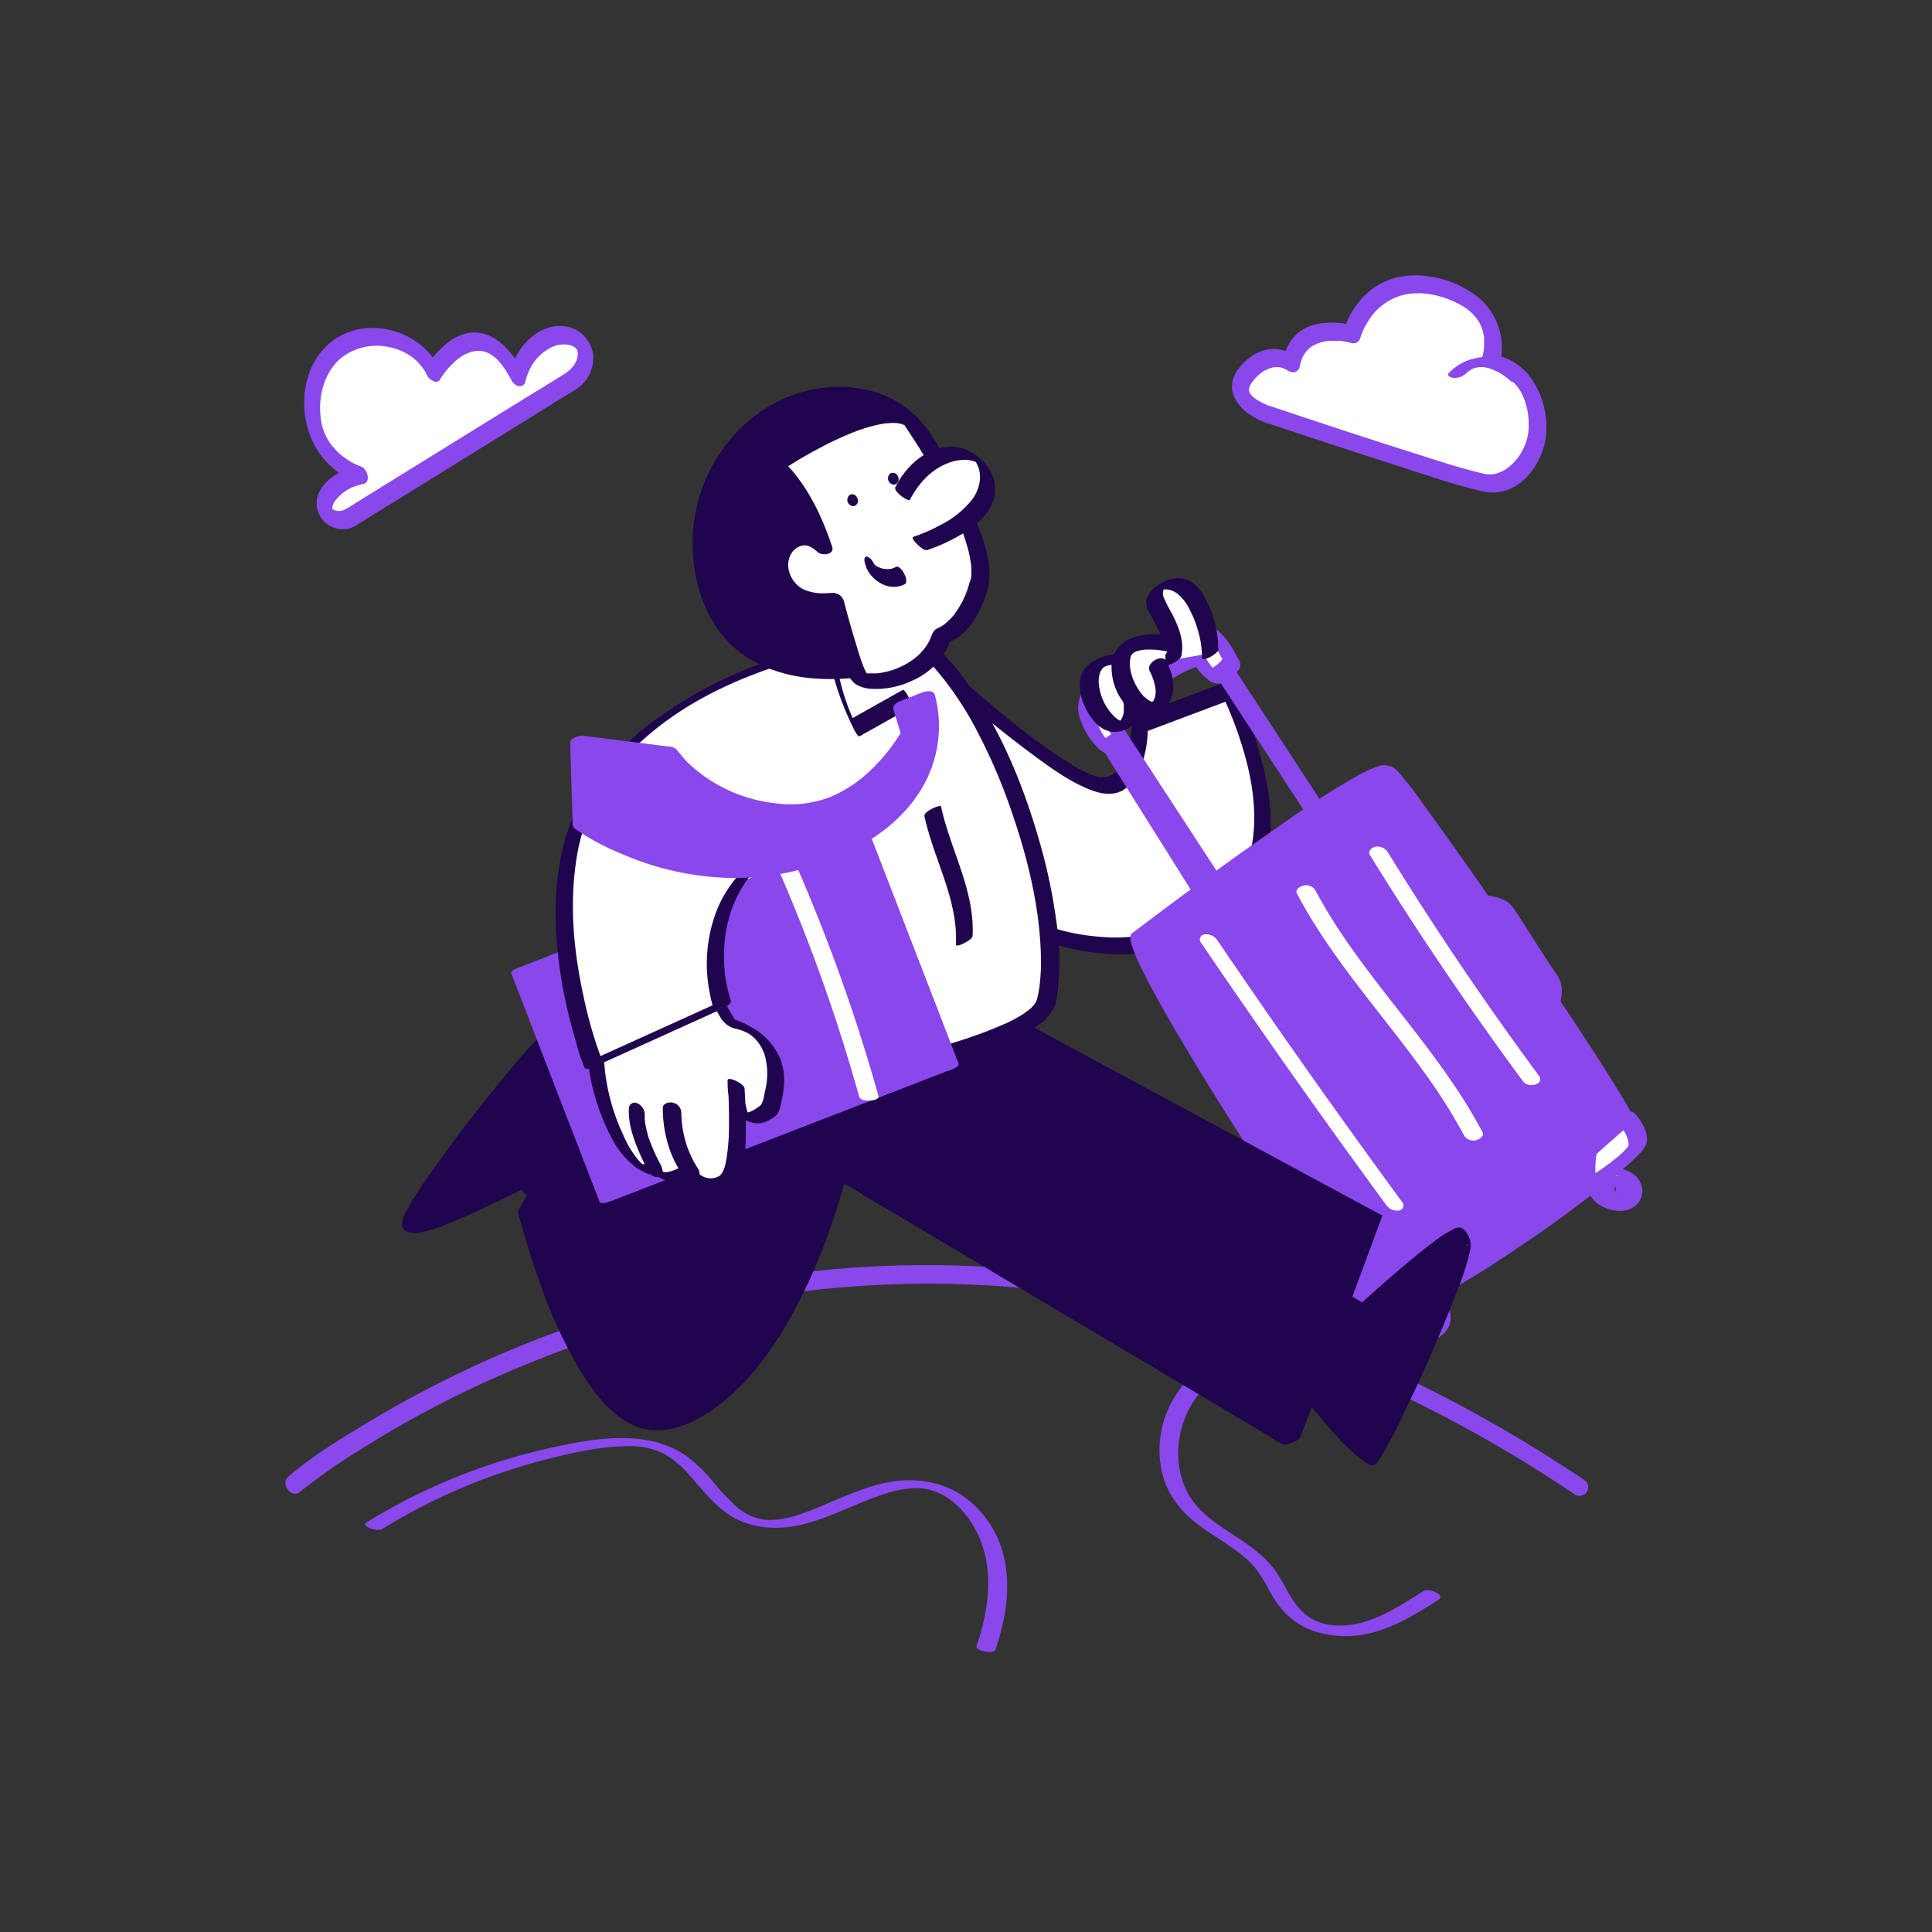 <?xml version="1.0" encoding="utf-8"?>
<svg xmlns="http://www.w3.org/2000/svg" class="show_show__wrapper__graphic__5Waiy" id="character" viewBox="0 0 500 500">
  <rect x="0" y="0" width="500" height="500" fill="#333333" stroke="none"/>
  <defs>
    <style>.cls-1{fill:#8a47eb}.cls-2{fill:#fff}.cls-3{fill:#20044e}</style>
  </defs>
  <g id="earth">
    <path class="cls-1" d="M77.64 386.11a154.87 154.87 0 0 1 16.11-11.26 274 274 0 0 1 44.44-22.56 279.22 279.22 0 0 1 68.23-17.91 267.6 267.6 0 0 1 87 3.17c35.76 7.23 69.72 21.65 100.8 40.64q6.69 4.08 13.19 8.46A2.24 2.24 0 1 0 410 383c-31.81-21.29-66.69-38.09-103.9-47.39a272.58 272.58 0 0 0-90.24-7.15 280.87 280.87 0 0 0-72.07 16.33A286.69 286.69 0 0 0 95 368.24c-6.86 4.14-14 8.46-20.11 13.68l-.25.2c-2.22 1.84.79 5.83 3 4Z"/>
    <path class="cls-1" d="M334.88 347c-9.64-.27-19.55 2.55-26.65 9.3a26.23 26.23 0 0 0-7.4 25.25 23 23 0 0 0 7.44 11.53c3.52 3.05 7.62 5.29 11.35 8a28.36 28.36 0 0 1 5 4.43 37.46 37.46 0 0 1 4 6.35c2.49 4.51 5.63 8 10.52 9.94a26.45 26.45 0 0 0 16.59.57c6-1.69 11.33-5 16.55-8.36 1.94-1.24-2.53-3.13-3.91-2.25-7.5 4.8-16.54 10.79-25.9 8.4-4.26-1.09-6.87-4.17-9-7.87a56.74 56.74 0 0 0-3.47-5.89 26.24 26.24 0 0 0-4.5-4.68c-6.38-5.31-15.26-8.6-18.77-16.68-3.37-7.74-1.87-17.27 3.24-23.9 6-7.73 16-11.7 25.63-11.43.74 0 2.24 0 2.06-1.15s-2-1.55-2.79-1.57ZM99 395.66a152.82 152.82 0 0 1 41.76-17.81c7-1.81 14.43-3.54 21.74-3.58a19.94 19.94 0 0 1 9.07 1.83 24.15 24.15 0 0 1 7 5.86c4.1 4.58 7.81 9.64 13.75 11.93 5.61 2.15 11.58 1.82 17.26.14s10.91-4.32 16.41-6.37c4.79-1.78 10.44-3.51 15.48-1.85 5.66 1.87 9.89 7.09 12.11 12.42 2.93 7 2.55 15 .78 22.24-.46 1.87-1 3.71-1.64 5.52-.39 1.14 4.43 2.32 4.92.89 2.6-7.6 4-15.78 2.22-23.72a26.38 26.38 0 0 0-10.49-15.9c-5.39-3.77-12.17-4.81-18.58-3.81-6 .95-11.68 3.59-17.28 5.91-4.93 2.06-10.57 4.54-16 3.9a13.88 13.88 0 0 1-6.73-3.18 58.78 58.78 0 0 1-6.53-6.95 36.68 36.68 0 0 0-7-6.61 25.55 25.55 0 0 0-10.29-3.87c-7.62-1.23-15.41.13-22.88 1.71A154.69 154.69 0 0 0 99.93 391c-1.69.95-3.35 1.94-5 2.95-.9.55 0 1.19.65 1.46.83.37 2.55.81 3.43.27Z"/>
  </g>
  <g id="cloud">
    <path class="cls-2" d="M134 97.55s1.4-8 8.9-10.4a7.59 7.59 0 0 1 5.06.06c4.92 1.77 4.61 8.42-.39 11.52L91 133.71c-4.1 2.54-8.64-.74-6.62-4.83 2.39-4.85 8.72-5.94 8.72-5.94s-15.43-5.18-11.81-22.61 25.36-16.36 30.84-4c.03.05 11.42-18.74 21.87 1.22Z"/>
    <path class="cls-1" d="m136 98.45.06-.25c.08-.41-.1.31 0 .12s.09-.33.14-.49a16.41 16.41 0 0 1 1-2.43 11.91 11.91 0 0 1 5.09-5.28 7.1 7.1 0 0 1 5.34-.77 3.38 3.38 0 0 1 1.38.75 1 1 0 0 1 .4.7c.56 2-1 4.48-3 5.75-3.77 2.41-7.62 4.71-11.42 7.06l-23.08 14.27-19 11.76c-1.13.69-2.24 1.46-3.41 2.09a3.31 3.31 0 0 1-3.38.09 1.58 1.58 0 0 1-.14-.17c-.06-.13-.08.17 0-.25a4.18 4.18 0 0 1 .58-1.53 11.14 11.14 0 0 1 6-4.25 12.87 12.87 0 0 1 1.36-.34c2.27-.41 1.13-4-.47-4.53a13.79 13.79 0 0 1-1.63-.7c-.27-.13-.53-.27-.79-.41l-.43-.24-.16-.1c-.68-.45-1.35-.9-2-1.42-.35-.28-.7-.58-1-.88.35.32-.09-.09-.21-.21s-.39-.4-.58-.61c-.34-.38-.67-.77-1-1.18-.07-.1-.5-.7-.21-.28-.18-.26-.34-.52-.5-.78a14.22 14.22 0 0 1-2-6.4C82.4 102.28 84 96.44 88 92.88a14.84 14.84 0 0 1 11.88-3.2 15 15 0 0 1 3.33.87 14.68 14.68 0 0 1 3 1.56 18.47 18.47 0 0 1 1.46 1.15 1.76 1.76 0 0 1 .39.38c.21.23.43.45.63.69s.39.49.58.73 0 0 0-.07c.12.17.22.33.33.5a14.56 14.56 0 0 1 1 1.79c.41.9 2.42 2.28 3.22 1a21.42 21.42 0 0 1 4-4.8c2.38-2.12 5.66-3.54 8.65-2.06 2.62 1.3 4.54 4.43 5.95 7.08.5.93 1.78 1.87 2.84 1.27s.88-2.17.39-3.09c-2.73-5.12-7.29-11.23-13.84-10.58-3.88.39-7.19 3.25-9.57 6.14a20.22 20.22 0 0 0-1.69 2.32l3.23 1c-4.42-9.78-17.94-13.89-26.95-7.89-10.39 6.93-10.51 23.75-2 32.19a21.85 21.85 0 0 0 8.08 5.35l-.48-4.53c-5 .89-11.59 5.22-10.33 11a6.74 6.74 0 0 0 8.87 4.88 12.06 12.06 0 0 0 2.03-1.12l17.56-10.86 25.61-15.84 9.23-5.74c1.38-.85 2.85-1.63 4.15-2.61a9.45 9.45 0 0 0 3.91-8.83 8.47 8.47 0 0 0-7.68-7.16c-6.36-.55-11.68 5-13.36 10.68a13.89 13.89 0 0 0-.39 1.54c-.43 2.38 3.46 4.89 3.97 1.83Z"/>
    <path class="cls-2" d="M328.3 107.26s51.43 17.31 57 17.87 14.63-6.4 12.33-18.8-12-12.19-12-12.19 5.57-14.46-12.67-19.61-23 11.91-23 11.91S336.2 82.56 334.3 94c0 0-5.56-4.37-11.53 2.56s5.53 10.7 5.53 10.7Z"/>
    <path class="cls-1" d="M328.16 109.54q6.16 2.07 12.34 4.11 12.27 4.06 24.6 8c6.19 2 12.43 4.15 18.78 5.54 9 2 15.77-7.11 16.29-15.22.57-9-4.59-19.44-14.49-20.16h-.5l2.54 3.5c2.5-6.55 0-14.38-5.46-18.6a26.41 26.41 0 0 0-18.74-5.3 18.16 18.16 0 0 0-12 6.94 20.76 20.76 0 0 0-3.7 7l2.23-1.14a20.18 20.18 0 0 0-8.07-.53 11.94 11.94 0 0 0-6.08 2.48 11.79 11.79 0 0 0-3.82 7.3l3.42-1.11a9.76 9.76 0 0 0-4.5-1.94c-3.6-.52-6.79 1.08-9.27 3.61-2.12 2.17-3.54 4.92-2.59 8a10.68 10.68 0 0 0 4.84 5.59 19.18 19.18 0 0 0 4.15 2 1.85 1.85 0 0 0 2.35-1.7 2.94 2.94 0 0 0-2.08-2.86l-.31-.11c-.16-.06-.61-.26.1 0l-.48-.2a20.23 20.23 0 0 1-2.35-1.24l-.34-.22.1.07-.57-.44c-.21-.18-.41-.37-.61-.56s.17.3-.22-.27c-.09-.12-.5-.86-.21-.26q-.14-.27-.24-.54c.21.54 0-.22-.05-.36.05.49 0-.33.05-.44-.05.32.16-.47.19-.56a3.73 3.73 0 0 1 .38-.7 10.26 10.26 0 0 1 1.66-1.94 8 8 0 0 1 4-2.2 5.06 5.06 0 0 1 3 .37c-.53-.2.43.25.62.35.57.31-.05 0-.09-.08 1.4 1.09 3.09.73 3.42-1.11a7.43 7.43 0 0 1 2.76-4.76 9.61 9.61 0 0 1 4.39-1.58 16.58 16.58 0 0 1 2.44-.06c.38 0 .76 0 1.14.07l.49.06c.5 0-.4-.07 0 0a17.37 17.37 0 0 1 2 .41 1.82 1.82 0 0 0 2.33-1.17 14.35 14.35 0 0 1 .52-1.43c.09-.23.19-.46.29-.69s.13-.27.19-.4c.18-.4 0 0 0-.07.34-.64.69-1.26 1.08-1.86a15 15 0 0 1 8.25-6.56c5.18-1.6 11.3-.17 15.91 2.49a12.32 12.32 0 0 1 4.48 4.2c.35.53 0-.13.15.26.1.19.19.38.28.57.2.43.36.87.52 1.31s-.06-.32.07.24c0 .21.1.42.15.64.08.41.15.83.2 1.25 0 .11.06.7 0 .4s0 .32 0 .45v1.18c0 .39-.06.72-.11 1.07s-.21 1.21-.06.5a11.87 11.87 0 0 1-.5 1.86 2.79 2.79 0 0 0 2.53 3.5h.43c.2 0 .82.12 0 0 .27 0 .53.08.8.14a13.27 13.27 0 0 1 1.74.5c-.58-.21.27.12.42.2a12.72 12.72 0 0 1 1.2.67c.07 0 .62.43.18.11l.52.4a11.7 11.7 0 0 1 1 1c-.37-.39.19.22.21.25l.48.62a12.2 12.2 0 0 1 .84 1.35 17.88 17.88 0 0 1 1.86 7.86 13.85 13.85 0 0 1-5.63 11.65 8.11 8.11 0 0 1-2.17 1.11 10.63 10.63 0 0 1-1.22.36l-.4.07c.41-.06-.35 0-.43 0s-.8-.12-1 0c0 0 .64.12.13 0s-.76-.15-1.13-.24c-6-1.39-11.95-3.4-17.84-5.27q-11.88-3.75-23.71-7.69-6.92-2.28-13.83-4.6a1.83 1.83 0 0 0-2.34 1.7 2.92 2.92 0 0 0 2.1 2.86Z"/>
    <path class="cls-2" d="M377.27 96.52s6.54-7 15.9 1.21"/>
    <path class="cls-1" d="M379.51 96.57c-.55.58-.2.2 0 0s.49-.39.75-.59-.37.21-.05 0l.27-.17c.23-.14.47-.26.7-.39.39-.21-.5.2-.1.05l.49-.2a1.64 1.64 0 0 0 .39-.14l-.23.07h.21a1.52 1.52 0 0 1 .51-.12c-.45-.07-.39.06-.05 0l.56-.06c.6-.07-.34 0 .14 0h.88c-.23 0-.23 0 0 0 .41.07.82.14 1.24.25a15 15 0 0 1 5.68 3.29c.82.7 2.27.41 3.18 0 .46-.19 2.16-1.13 1.34-1.84a17.87 17.87 0 0 0-7.28-4 14.11 14.11 0 0 0-6.65.07 13.36 13.36 0 0 0-6.49 3.68c-.81.84.64 1.32 1.26 1.34a4.29 4.29 0 0 0 3.21-1.24Z"/>
  </g>
  <path class="cls-2" d="M263.09 238.15s26.62 15.46 51.7-.64 3.14-58.67 3.14-58.67l-22.82 8.58s0 19.91-12.35 15.17-37.65-27.93-37.65-27.93Z"/>
  <path class="cls-3" d="M262.85 240.08a54.88 54.88 0 0 0 17.77 6.06c12.59 2.2 25.65.09 36.35-7.11 15.44-10.39 13.09-31.47 8.22-46.91a88.9 88.9 0 0 0-5.59-13.9c-.48-.94-1.88-1.87-3-1.47l-20 7.51-2.86 1.07a1.31 1.31 0 0 0-.81 1.08c0 .9-.07 1.8-.16 2.7s-.22 1.89-.39 2.82a25.52 25.52 0 0 1-.68 2.82 11.1 11.1 0 0 1-3 5.15 5.46 5.46 0 0 1-5.57.84 32.46 32.46 0 0 1-6.51-3.31l-.6-.37-.91-.59c-.67-.43-1.33-.87-2-1.32q-2-1.36-4-2.8c-5.17-3.78-10.15-7.83-15-12q-3-2.56-6-5.18l-1.71-1.53c-.25-.22-1.24-1.12-.18-.16-.64-.59-1.62-1.32-2.56-.94s-.89 1.36-.66 2.16l6.11 21.56 9.66 34.08 2.22 7.85a3.1 3.1 0 0 0 2.76 2.11c1.26-.07 1.41-1.26 1.13-2.24l-6.11-21.57-9.65-34.07-2.23-7.85-3.21 1.22a287.41 287.41 0 0 0 22.91 19c4.85 3.6 10 7.44 15.67 9.64 2.57 1 5.54 1.54 8.1.22a10.39 10.39 0 0 0 4.53-5.26 28.44 28.44 0 0 0 2.15-11l-.81 1.08 20-7.51 2.85-1.07-2.95-1.47a.68.68 0 0 0 .1.21c.36.41-.31-.66.05.1s.68 1.45 1 2.18q1.65 3.72 3 7.56c2.48 7.13 4.31 14.54 4.32 22.25 0 8-2.23 16-8.37 21.46-4.52 4-10.49 6.6-16.3 8.08a46.6 46.6 0 0 1-17.05 1 51.54 51.54 0 0 1-19.65-6.1 1.51 1.51 0 0 0-2.34.92c-.09 1.31.98 2.44 1.96 3Z"/>
  <g data-name="character" id="character-2">
    <path class="cls-1" d="M294.77 243.18s61.28-46.78 65.38-42.93 63.51 88.55 63.08 94.54-60 47.77-67.74 44.24-64.72-92.98-60.72-95.85Z"/>
    <path class="cls-1" d="M296.63 244.84q4-3 7.94-6 9.19-6.88 18.53-13.59c6.81-4.89 13.69-9.72 20.72-14.3 2.88-1.88 5.79-3.72 8.77-5.43a41.18 41.18 0 0 1 6.34-3.16l.57-.19c.11 0 .65-.18.34-.1h.69c.13 0-.54-.09-.15 0a3.06 3.06 0 0 1-1.25-.68c.44.36-.54-.64-.11-.11.91 1.09 1.79 2.2 2.65 3.33 3.54 4.67 6.94 9.44 10.34 14.21q7.26 10.2 14.38 20.51c5.17 7.48 10 14.53 15 22.11 4.3 6.45 8.56 12.94 12.65 19.54 1.5 2.41 3 4.85 4.37 7.33.52.92 1 1.86 1.52 2.8.2.39.39.77.57 1.16l.24.52c-.27-.56-.09-.24 0 .06s.19.52.28.78c0 .09 0 .2.08.29.11.25 0-.57 0-.15v.19c-.22-.24.21-.44 0-.07a2.22 2.22 0 0 0-.14.32c-.08.21.21-.27-.09.13a31.16 31.16 0 0 1-4.26 4.56 192 192 0 0 1-17.71 13.93c-7.27 5.22-14.74 10.2-22.42 14.81-5.7 3.42-11.68 7.1-18.06 9.11l-.72.22c-.25.07-.8.19-.47.12a10.33 10.33 0 0 1-1.26.19h-.54.2-.25c-.54-.14.41.16.08 0s.62.32.24.13a2.31 2.31 0 0 1-.28-.19s.6.51.17.13c-.24-.22-.48-.42-.71-.65s-.27-.26-.4-.39c-.49-.48.39.44 0 0s-.63-.68-.94-1a167.11 167.11 0 0 1-10.56-13.86c-1.09-1.54-2.18-3.1-3.26-4.66l-1.72-2.55-1.53-2.24q-3.63-5.36-7.16-10.76-7.29-11.14-14.26-22.5c-4.07-6.63-8.07-13.32-11.84-20.12-1.4-2.53-2.77-5.08-4-7.68-.26-.52-.51-1-.76-1.57-.11-.23-.21-.46-.32-.68s-.38-.87-.24-.55l-.17-.39-.27-.66q-.21-.53-.39-1.08c-.1-.28-.18-.57-.27-.86-.19-.68 0 .33-.05-.26a1.29 1.29 0 0 0 0-.28c-.08-.29-.08.34 0 .18.15-.39-.31.27 0 0 .89-.68-.35-2.3-.87-2.77-.77-.68-1.95-1.25-2.86-.55s-.28 2.64 0 3.5a45 45 0 0 0 2.43 5.67c2.88 5.92 6.19 11.63 9.52 17.3q6.65 11.29 13.69 22.33 7.2 11.37 14.75 22.52c4.19 6.18 8.44 12.33 13 18.26 1.51 2 3 3.91 4.69 5.75a18 18 0 0 0 3.9 3.59c1.9 1.16 4 .82 6 .24a45.31 45.31 0 0 0 7.82-3.26 210 210 0 0 0 21.75-12.92c7.49-4.95 14.85-10.15 21.92-15.68 2.72-2.13 5.41-4.31 8-6.64a24.56 24.56 0 0 0 4.31-4.63 3.76 3.76 0 0 0 .28-3.74 39.29 39.29 0 0 0-2.56-5.21c-3.15-5.67-6.68-11.14-10.2-16.58-4.8-7.42-9.72-14.76-14.69-22.07q-7.8-11.44-15.74-22.79c-4.29-6.11-8.6-12.2-13-18.23a103.18 103.18 0 0 0-7-9.13 4.71 4.71 0 0 0-5.39-1.39 33.27 33.27 0 0 0-6.2 3c-6.65 3.75-13 8.08-19.24 12.42-7.19 5-14.29 10.08-21.34 15.26q-7.34 5.38-14.59 10.87l-2.11 1.6c-.89.68.35 2.31.88 2.77.66.72 1.83 1.26 2.74.56Z"/>
    <path class="cls-2" d="M352.6 336.45s10.38-6 12.51-7.14 8 3 8 3-12.88 8.11-14.91 8.61-5.7-3.13-5.6-4.47Z"/>
    <path class="cls-1" d="m354 337.58 7.13-4.1q2.24-1.29 4.49-2.55c.22-.12.44-.23.65-.36s.37-.08.09-.07a5.11 5.11 0 0 0-.53.13c.33-.06-.07 0-.19 0 .41 0-.33-.11.1 0 .18.05.38.08.57.14-.34-.1.26.1.36.14s.47.2.71.3a20.45 20.45 0 0 1 3.67 2.13l.16-1.84-.56.35-.25.15c-.27.17.44-.27 0 0l-.86.53q-2.32 1.44-4.68 2.86c-1.63 1-3.27 2-4.94 2.88-.64.36-1.29.71-2 1-.22.11-.45.2-.67.32s.35-.13.25-.1c-.42.13.31 0 .43 0h.43c-.44 0 .09.06-.13 0a4.68 4.68 0 0 1-.54-.26 8.56 8.56 0 0 1-1.39-1.09 6 6 0 0 1-1-1.16 3.12 3.12 0 0 1-.3-.53c-.1-.25.06.2 0 0a1.37 1.37 0 0 1 0-.29c0-1.12-1.92-1.27-2.67-1.17-1 .12-2.29.65-2.3 1.79a4.29 4.29 0 0 0 1.32 2.51 11 11 0 0 0 3.15 2.53c2.17 1.14 4.36.72 6.43-.32 3.62-1.82 7.08-4 10.53-6.16l3.45-2.14a1.12 1.12 0 0 0 .16-1.85c-2.93-2.08-7-4.62-10.75-3.42a24.78 24.78 0 0 0-4.32 2.37q-2.73 1.54-5.46 3.12l-3.31 1.91c-.78.45-1.56 1.38-.63 2.14a3.45 3.45 0 0 0 3.4.11Z"/>
    <path class="cls-2" d="M410.72 307s-.73-7.56.63-8.9 9.67-8.54 9.67-8.54 3 3.2 2.84 6.21S410.72 307 410.72 307Z"/>
    <path class="cls-1" d="M413.07 306.3c-.11-1.16-.17-2.32-.19-3.49A26.56 26.56 0 0 1 413 300l.06-.59c0 .3.05-.21.07-.31s.08-.31.12-.46.07-.15.09-.23c.06-.24-.21.39-.05.11s-.41.37-.09.13a1.29 1.29 0 0 0 .21-.19l.66-.6 1.79-1.61 4.3-3.76 2.61-2.28-3.77.79a7.71 7.71 0 0 1 1 1.29 8.56 8.56 0 0 1 1.44 3.23c0 .22 0 .77.06.95s.06-.43 0-.08-.28.31.05-.06a2.5 2.5 0 0 0-.21.35c-.08.13-.18.24-.25.37s.31-.35 0 0-.54.6-.83.88-.57.55-.87.82l-.5.44c-.09.08-.35.29.07-.06l-.34.29c-.75.62-1.52 1.21-2.3 1.8q-2.16 1.62-4.41 3.12c-.79.54-1.59 1.07-2.4 1.58s-1.6 1.73-.75 2.48 2.41.16 3.24-.36q3.54-2.25 6.89-4.77a46.05 46.05 0 0 0 4.91-4.13c1.14-1.15 2.44-2.58 2.44-4.3 0-2.47-1.58-4.95-3.2-6.71-1-1-3 .11-3.71.76q-3.36 2.91-6.71 5.86a27.08 27.08 0 0 0-3.19 3c-1.19 1.46-1.21 3.64-1.22 5.44a42.52 42.52 0 0 0 .19 4.51c.19 2.3 4.86.59 4.67-1.4Z"/>
    <path class="cls-2" d="M369.73 345.6a4.18 4.18 0 0 1-3.4-.71c-3.08-2-2.72-4.76-2.1-5.94l.15-.21c2.18-2.38 4.09-2.44 5.3-2.06a5 5 0 0 1 3.23 3.94 4.77 4.77 0 0 1-2.07 4.5 4 4 0 0 1-1.11.48ZM366 340c-.2.48-.55 1.93 1.46 3.24a2.05 2.05 0 0 0 2.34.21 2.78 2.78 0 0 0 1.17-2.52 3 3 0 0 0-1.84-2.32c-1.19-.38-2.36.51-3.13 1.39Z"/>
    <path class="cls-1" d="M368.93 344.42c-.47.12.21-.08.27 0s-.7.05-.09 0-.43-.07.18 0c.44.06 0 0-.12 0-.51-.11.33.16-.06 0l-.41-.16c-.34-.15.21.15-.15-.09-.13-.09-.27-.17-.4-.27a8.19 8.19 0 0 1-.67-.53c-.32-.29.18.22-.09-.09l-.24-.29a5.25 5.25 0 0 1-.71-1.24l.13.33a4.45 4.45 0 0 1-.23-2.14v.36a4 4 0 0 1 .25-.91c0-.06 0-.12.07-.17.07-.23-.32.36-.09.12s.35-.4.55-.59l.34-.31c-.31.27 0 0 .1-.06a2.7 2.7 0 0 1 .39-.27l.16-.1c.2-.12.14-.09-.16.07a5.55 5.55 0 0 0 .62-.27c-.65.3-.38.13-.18.08.53-.14-.43.05-.23 0h.27-.28.25c-.72 0-.52-.07-.3 0l.22.05c.45.08-.46-.16-.18-.06l.41.17c.34.13-.29-.2 0 0s.4.29.6.45-.15-.18.12.11c.09.11.19.22.28.34a5.62 5.62 0 0 1 .75 1.36l-.12-.33a4.64 4.64 0 0 1 .26 2.12l.05-.36a5.63 5.63 0 0 1-.3 1.14c-.07.18-.16.36-.25.54l-.06.11c.1-.17-.11.16-.11.16s-.22.27-.34.4l-.23.23c-.17.17.26-.19.06-.06a2.85 2.85 0 0 0-.46.31l.25-.14-.19.08c-.23.13.58-.17.08 0a2.9 2.9 0 0 0-1.42.76.84.84 0 0 0-.14 1c.64.88 2.24.83 3.15.58a6.62 6.62 0 0 0 3.89-2.63 5.59 5.59 0 0 0 1-3.74 6.18 6.18 0 0 0-4.93-5.08 8.9 8.9 0 0 0-8.07 2.74 4.57 4.57 0 0 0-.62 5 6.58 6.58 0 0 0 2.84 3 8 8 0 0 0 5.9.78A2.87 2.87 0 0 0 372 346a.85.85 0 0 0 .14-1c-.71-.89-2.28-.8-3.21-.58Z"/>
    <path class="cls-1" d="M363.52 339.89a3 3 0 0 0 .2 2.57 4.6 4.6 0 0 0 1.51 1.56 5.82 5.82 0 0 0 3.87 1 5 5 0 0 0 3.36-1.57 3.91 3.91 0 0 0 1-2.19 3.21 3.21 0 0 0-.47-1.93 4 4 0 0 0-1.66-1.59 6 6 0 0 0-4.93 0 7.68 7.68 0 0 0-2.61 1.87.82.82 0 0 0-.14 1 1.9 1.9 0 0 0 1.22.66 4.48 4.48 0 0 0 1.93-.08 2.94 2.94 0 0 0 1.42-.76c.19-.19.39-.38.6-.56l-.36.31a4.55 4.55 0 0 1 .81-.57l-.48.26.33-.16c.09 0 .31-.11-.11 0s-.16.06-.06 0-.74.11-.43.08-.48 0-.44 0h.08-.23l-.52-.15a2.62 2.62 0 0 1 .39.15l-.41-.22a3.05 3.05 0 0 1 .61.46l-.28-.28a3.35 3.35 0 0 1 .75 1.17l-.12-.33a2.49 2.49 0 0 1 .14 1.15l.05-.35a3 3 0 0 1-.45 1.19l.22-.34a2.52 2.52 0 0 1-.5.58l.36-.3a4 4 0 0 1-.34.23l.48-.26-.13.06c-.21.09-.09.05.38-.12-.36.1.77-.11.34-.06h.49c-.23 0-.1 0 .39.05l-.3-.07.52.15a2.87 2.87 0 0 1-.55-.22l.42.22a5 5 0 0 1-1.12-.82l.28.28a3.08 3.08 0 0 1-.68-1l.13.33a2.15 2.15 0 0 1-.12-1.07l-.05.35a2.72 2.72 0 0 1 .13-.49.86.86 0 0 0-.36-1 2.9 2.9 0 0 0-1.55-.43 4.28 4.28 0 0 0-1.9.34 1.91 1.91 0 0 0-1.11.9Z"/>
    <path class="cls-2" d="M419.33 312.25a4.18 4.18 0 0 1-3.4-.71c-3.08-2-2.72-4.76-2.11-5.94l.15-.21c2.19-2.38 4.09-2.44 5.31-2.07a5 5 0 0 1 3.23 3.94 4.77 4.77 0 0 1-2.07 4.5 3.72 3.72 0 0 1-1.11.49Zm-3.78-5.62c-.19.47-.55 1.93 1.47 3.23a2 2 0 0 0 2.34.22 2.81 2.81 0 0 0 1.17-2.53 3 3 0 0 0-1.84-2.32c-1.15-.35-2.32.54-3.14 1.4Z"/>
    <path class="cls-1" d="M417.68 311.36c-.13 0-.27 0-.39.07h.26-.16.62l.35.07-.26-.06c.36.11.42.13.18 0l.2.1a3.06 3.06 0 0 1-.56-.31l-.17-.11-.39-.32-.35-.32-.12-.13a3.85 3.85 0 0 1-.47-.67 4.58 4.58 0 0 1-.51-1.33v.24a4.2 4.2 0 0 1 .33-2.66l-.12.21a5.51 5.51 0 0 1 .91-1c.2-.18.41-.34.62-.5l.33-.22c-.18.11.15-.08.15-.08a4.85 4.85 0 0 1 .62-.27c.07 0 .35-.06.09 0s.07 0 .13 0h.24c-.56.14-.36 0-.17 0h-.26c.25 0 .44.12-.34 0a.93.93 0 0 0 .23 0s-.76-.17-.4-.08-.51-.19-.22-.07-.07 0-.07 0a2 2 0 0 0 .33.18c-.34-.18 0 0 .06.06a3.78 3.78 0 0 1 .55.51l.07.08.21.3a4.88 4.88 0 0 1 .34.58 5 5 0 0 1 .46 1.3l-.05-.25a4.69 4.69 0 0 1-.57 3.15l.13-.21a4.94 4.94 0 0 1-1 1.22l-.3.24-.15.1c.1-.06.11-.06 0 0a4 4 0 0 1-.87.34.46.46 0 0 0-.35.62c.15.34.76.59 1 .7a5.67 5.67 0 0 0 3.43.23 5.06 5.06 0 0 0 3.73-5.57 6 6 0 0 0-1.62-3.09 7.81 7.81 0 0 0-4.26-2 8.74 8.74 0 0 0-4.19.19 7.46 7.46 0 0 0-3.13 2.09 4.18 4.18 0 0 0-.34 4.46 7.11 7.11 0 0 0 3.18 3.05 9.63 9.63 0 0 0 6.38 1c.24-.06.77-.16.82-.5s-.41-.61-.62-.72a5.42 5.42 0 0 0-1.71-.54 4.84 4.84 0 0 0-1.83-.08Z"/>
    <path class="cls-1" d="M413.09 306.23a2.59 2.59 0 0 0 .19 2.17 4.67 4.67 0 0 0 1.5 1.53 8.1 8.1 0 0 0 4.83 1.37 3.53 3.53 0 0 0 2.58-1 3.35 3.35 0 0 0 .81-1.78 3.75 3.75 0 0 0-2.18-3.46 8 8 0 0 0-3.07-.8 6 6 0 0 0-2.41.3 5.67 5.67 0 0 0-2.13 1.49c-.24.25-.07.52.14.71a3.52 3.52 0 0 0 1.41.63 6.55 6.55 0 0 0 1.92.22 2 2 0 0 0 1.22-.33 6 6 0 0 1 1.26-1.05l-.28.16a5.44 5.44 0 0 1 .65-.3c.23-.09-.18.05-.18.05h.07-.11c-.55.05.32 0-.33 0h-.66a3.86 3.86 0 0 1-.93-.24l.13.05c-.6-.22-.41-.19-.26-.11s.21.14 0 0 0 0 .1.09a3.07 3.07 0 0 1 .25.26l-.22-.25a3.38 3.38 0 0 1 .74 1.46v-.25a2.67 2.67 0 0 1-.36 1.79l.13-.21a2.74 2.74 0 0 1-.86.9l.29-.17a2.52 2.52 0 0 0-.33.15s.42-.1.21-.06.5 0 .27 0h.36a5.89 5.89 0 0 1 1 .16c-.32-.08.55.2.31.1s-.29-.19.2.09l-.16-.08s-.31-.19-.07 0 0 0-.05 0l-.14-.1a4.86 4.86 0 0 1-.58-.53l.22.24a2.78 2.78 0 0 1-.63-1.2l.05.24A2.28 2.28 0 0 1 418 307c.12-.29-.48-.65-.62-.72a5.17 5.17 0 0 0-1.71-.54 5.07 5.07 0 0 0-1.78 0c-.31.07-.67.14-.8.49Z"/>
    <path class="cls-2" d="M384.42 233.73s4.36.55 5.06 1.62 10.81 16.85 11.85 18.15.18 5.07.18 5.07Z"/>
    <path class="cls-1" d="M384.59 235.81a19.92 19.92 0 0 1 2.47.46s.49.15.67.22.3.15.43.17c-.38-.07-.21-.16-.06 0-.39-.38-.71-.83-.35-.22.89 1.55 1.95 3 2.92 4.53 2.62 4.07 5.22 8.17 7.94 12.18.18.27.36.53.55.79s.35.64.25.3a7.57 7.57 0 0 1-.21 3.47l4.27.15-15-21.73-2.09-3.13a3 3 0 0 0-3.25-1.26 1.75 1.75 0 0 0-.66 2.71l14.94 21.73 2.14 3.11c.84 1.23 3.79 2.29 4.27.15.53-2.41.65-5-.82-7.06-1.19-1.69-2.3-3.44-3.43-5.16-2.66-4.09-5.22-8.26-7.95-12.31-1.59-2.36-4.71-2.92-7.36-3.26a1.76 1.76 0 0 0-2.18 1.73 2.94 2.94 0 0 0 2.51 2.43Z"/>
    <path class="cls-2" d="m311.43 230.74-25.48-40.61 2.06-1.34 26.2 40.13-2.78 1.82z"/>
    <path class="cls-1" d="m313.5 229.33-8.63-13.75-13.68-21.81-3.19-5.05-1.18 2.71 2.05-1.34-2.95.11 8.87 13.59 14.08 21.55 3.26 5 1.18-2.71-2.78 1.82c-.78.5-1.81 1.75-1.18 2.71s2.23.36 2.95-.11l2.78-1.82c.77-.5 1.81-1.75 1.18-2.71l-8.87-13.58-14.08-21.56-3.26-5c-.64-1-2.23-.36-2.95.11l-2.05 1.34c-.78.51-1.79 1.74-1.18 2.71l8.62 13.75 13.69 21.8 3.17 5.06c1.14 1.79 5.3-.99 4.15-2.82Z"/>
    <path class="cls-2" d="m314.119 171.726 2.06-1.345 25.526 39.082-2.06 1.346z"/>
    <path class="cls-1" d="m341.49 211.34-8.61-13.18-13.74-21-3.14-4.9-.13 1.2 2.05-1.34-3.56-2.24 8.61 13.18 13.74 21 3.18 4.87.13-1.2-2.05 1.34c-1.42.93 2.25 4.2 3.42 3.44l2.06-1.34c.45-.29.42-.76.13-1.21l-8.6-13.17-13.74-21-3.24-4.88a5.46 5.46 0 0 0-1.73-1.72c-.36-.23-1.36-.82-1.83-.52L312.4 170c-.44.29-.42.76-.13 1.2l8.6 13.18 13.74 21 3.18 4.87a5 5 0 0 0 2.77 2.2c.85.26 1.51-.23.93-1.11Z"/>
    <path class="cls-2" d="M286.23 193.44s4.34-2 4-2.59l-3.38-5.17s14.55-13.61 23.32-15.24c0 0 3.58 5.78 4.58 4.76s4.71-3 3.87-4.32-3.15-7.39-7.48-8.25-28.12 13.65-29.56 19.3 4.65 11.51 4.65 11.51Z"/>
    <path class="cls-1" d="M288.2 194.87c1.42-.66 5.2-2 4-4.05-1-1.78-2.26-3.46-3.38-5.18v1.47c2.62-2.45 5.4-4.74 8.25-6.92 4.31-3.28 9.26-7.08 14.7-8.14l-3.61-1.58a18.26 18.26 0 0 0 4.56 5.5c1.44 1 3 1.43 4.44.28 1.18-1 2.77-1.78 3.57-3.14a2 2 0 0 0 .12-1.84 10.93 10.93 0 0 0-.69-1.27 28.12 28.12 0 0 0-2.39-4c-1.94-2.6-5.14-5.32-8.61-5a19.21 19.21 0 0 0-6.23 2.1 78.73 78.73 0 0 0-7.83 4.24c-4.95 3-10.16 6.34-14 10.73a8.32 8.32 0 0 0-1.6 2.34 8.66 8.66 0 0 0 0 5.6 19.17 19.17 0 0 0 5.06 7.93c.76.73 2.16 1.53 3.26 1.15s.7-1.44.06-2a15.31 15.31 0 0 1-3.28-4.57c-1-2.14-1.52-4.73-.13-6.79a20.44 20.44 0 0 1 3.92-4 72.72 72.72 0 0 1 6.33-4.72A76.92 76.92 0 0 1 308 165.4a22.91 22.91 0 0 1 2.52-.9c.31-.09.63-.16.95-.22s-.37 0 0 0h.44c-.39 0-.38-.14-.18 0 0 0 .43.21.24.09a6 6 0 0 1 1.48 1.38 19.43 19.43 0 0 1 2 3.17c.24.45.51 1 .8 1.53a2 2 0 0 1 .14.25c.09.26 0-.06 0-.07.1-.23-.28.31-.3.34a8.3 8.3 0 0 1-1.68 1.44c-.42.32-1.33.76-1.58 1.23-.17.31-.12-.15.08 0l1.68.29.31.18c.27.06.22.26 0 0s-.25-.25-.37-.37a15 15 0 0 1-1.06-1.34c-.49-.68-1-1.38-1.41-2.09a3.78 3.78 0 0 0-3.6-1.57c-5.6 1.09-10.76 4.93-15.21 8.3-2.93 2.23-5.8 4.59-8.49 7.1a1 1 0 0 0 0 1.47 51.42 51.42 0 0 0 3.14 4.8c.24.3.14.56.1-.14s.07-.46-.25-.33a12.33 12.33 0 0 0-1.3.83 39 39 0 0 1-2.23 1.14c-1 .48.32 2 .78 2.28a3.18 3.18 0 0 0 3.2.68Z"/>
    <path class="cls-2" d="M310.8 243.94Q329 270.73 347.94 297q5.37 7.42 10.79 14.82a3.45 3.45 0 0 0 3.21 1.47 1.32 1.32 0 0 0 1-2.12q-19.16-26.12-37.57-52.76-5.2-7.55-10.36-15.12a3.4 3.4 0 0 0-3.21-1.47 1.32 1.32 0 0 0-1 2.12Zm24.85-12.68c9.29 17.62 23.06 32.13 34.42 48.35a133.49 133.49 0 0 1 8.79 14.19 2.82 2.82 0 0 0 3 1.31c.82-.14 2.38-1 1.8-2.12-9.3-17.61-23.07-32.12-34.42-48.34a134.51 134.51 0 0 1-8.79-14.19 2.83 2.83 0 0 0-3-1.31c-.82.14-2.39 1-1.8 2.11Zm62.49 46.94q-16.14-21.82-30.79-44.65-4.16-6.48-8.19-13a3.15 3.15 0 0 0-3.18-1.42c-.93.16-2.1 1.12-1.44 2.18Q369 244.72 385 267.2q4.51 6.36 9.16 12.65c1.37 1.87 5.86.85 4-1.65Z"/>
  </g>
  <path class="cls-2" d="M313.13 169.1a27.91 27.91 0 0 0-4.13-14.3c-4.4-7-11.75-2.82-10 1.21s5.74 9.21 4.53 14.76"/>
  <path class="cls-3" d="M315.28 168a24.68 24.68 0 0 0-.87-6.67 27.92 27.92 0 0 0-2.25-6 11.85 11.85 0 0 0-3.78-4.71c-2.95-1.93-6.47-.85-9.11 1.12a6.33 6.33 0 0 0-2.63 3.51 5.57 5.57 0 0 0 1 3.61c2.07 4 4.73 8.26 3.77 13-.18.84 1.75 0 2-.14.74-.39 2.15-1.13 2.34-2.07.77-3.78-.7-7.42-2.4-10.73a42.6 42.6 0 0 1-2.21-4.37 2.66 2.66 0 0 1 .26-2.4c.13-.22-.24.31 0 0 .08-.12.4-.36 0 0 .35-.3-.37.28-.12.08s-.58.38-.15.12c-1 .58.36-.11-.52.27.43-.18-.31.08 0 0l.34-.09c-.33.07.25 0 .32 0a5.29 5.29 0 0 1 3.28 1 11.48 11.48 0 0 1 3.31 4.21 27.42 27.42 0 0 1 2.27 5.79 23.09 23.09 0 0 1 .93 6.71c0 .84 1.67 0 2-.14a7.89 7.89 0 0 0 1.6-1.08c.25-.23.73-.62.74-1Z"/>
  <path class="cls-2" d="M295.22 171.1s-10.47-2.52-12.84 3 4.39 16.68 8.81 13.31.43-10.51.43-10.51"/>
  <path class="cls-3" d="M296.65 169.74a23.07 23.07 0 0 0-7.45-.53c-4.12.39-9.11 2.27-9.66 7-.44 3.77 1.34 7.94 3.86 10.7a7.08 7.08 0 0 0 4.34 2.47 7.47 7.47 0 0 0 6.75-3.09c2.11-2.92 1.15-7.2-.48-10.14-.51-.91-1.93-.71-2.76-.43-.5.17-2.51 1-2 1.93a11 11 0 0 1 1.55 6.84 4.67 4.67 0 0 1-.78 1.92 5.84 5.84 0 0 1-.51.49c-.17.16.23-.17-.1.06s.46-.25.2-.12.38-.14.33-.13-.43.07.3-.06c-.32.05.19 0 .25 0-.44 0 .06 0 0 0s-.47-.08-.2 0-.19-.07-.26-.09l-.49-.23-.18-.1c-.21-.12.17.11 0 0l-.36-.26a9.29 9.29 0 0 1-.87-.78 13.64 13.64 0 0 1-3.79-8.69 7.15 7.15 0 0 1 .28-2.2 2.39 2.39 0 0 1 .31-.71q.14-.22.3-.45s.18-.22 0-.07.13-.12.16-.15l.34-.31c-.41.35 0 0 .13-.06.42-.3-.31.1.07 0l.21-.1c.41-.2 0-.07-.12 0a1.34 1.34 0 0 1 .45-.16c.09 0 .7-.23.3-.08s.18 0 .31-.06l.64-.1c.06 0 .35 0 0 0h2.64-.17.36l1 .11a21.38 21.38 0 0 1 2.24.38 4.1 4.1 0 0 0 3.37-1.05c.77-.76.45-1.44-.52-1.67Z"/>
  <path class="cls-2" d="M303.33 166.65s-10.47-2.52-12.84 3 4.39 16.68 8.81 13.31.43-10.51.43-10.51"/>
  <path class="cls-3" d="M304.7 164.76c-6.07-1.45-16.12-1-17 7a14.9 14.9 0 0 0 3.9 11 7.38 7.38 0 0 0 4.72 2.75 6.86 6.86 0 0 0 6.07-3.35c2.15-3.35 1.25-7.77-.58-11.07-1.14-2-5.4.56-4.25 2.64a6.19 6.19 0 0 1 .32.63c.1.21.19.43.28.65s.17.45.05.12c.07.18.14.37.2.56A12.63 12.63 0 0 1 299 178a5.18 5.18 0 0 1-.05 2.18c0 .14-.16.51 0 .19a6.07 6.07 0 0 1-.24.59 1.92 1.92 0 0 1-.12.25c.22-.4 0-.09 0 0a1.7 1.7 0 0 0-.17.23c-.14.24.36-.3-.05 0-.25.2-.45.29-.06.08-.1.06-.56.34-.15.11s.17-.09.07 0c-.31.13.19-.15.25-.06s-.68.07-.18.05-.11 0-.19 0c-.31 0 .4.13 0 0l-.36-.12-.25-.1c-.23-.09.3.17.07 0a9.24 9.24 0 0 1-1.65-1.28c-.29-.28 0 0-.18-.19l-.32-.39a13.13 13.13 0 0 1-.77-1.07 15.31 15.31 0 0 1-1.22-2.25 12 12 0 0 1-.72-2.17 11.5 11.5 0 0 1-.23-1.14c0-.2 0-.4-.07-.6s0-.65 0-.52a3.25 3.25 0 0 0 0-.33c0-.19 0-.38.05-.56s.06-.36.09-.55c.08-.45-.09.15 0-.15s.14-.33.2-.49c.17-.47-.17.15.05-.14a3.19 3.19 0 0 0 .32-.43c.12-.21-.14.16-.16.18s.14-.15.22-.22l.22-.2s-.47.31-.23.18.3-.2.45-.29l.2-.11c.24-.16-.26.16-.25.12s.5-.21.58-.24.35-.1.52-.17-.21.06-.21.06l.31-.08c.37-.07.75-.14 1.12-.19l.65-.07c.06 0 .34 0 0 0h1.39c.76 0 1.52.08 2.28.17l.87.13.4.06c.46.07-.38-.08-.1 0l.61.13a3.17 3.17 0 0 0 3.24-1.27c.55-.77.7-2.23-.5-2.51Zm29.36 191.17s17.5 22.13 20.43 20.95 27.78-56.54 24.33-57-25.22 19.49-25.22 19.49l-12.12-6.92Z"/>
  <path class="cls-3" d="M333.58 357q3.48 4.39 7.12 8.65c3.53 4.14 7.15 8.57 11.46 11.93.83.64 2.49 2.07 3.65 1.46.71-.37 1.28-1.53 1.68-2.18a117 117 0 0 0 5.58-10.64c5-10.23 9.6-20.67 13.69-31.28a71.94 71.94 0 0 0 3.68-11.14 5.6 5.6 0 0 0-.39-3.9c-.42-.85-1.2-2.13-2.27-2.23a3.65 3.65 0 0 0-1.78.5 33 33 0 0 0-5.42 3.57c-2.36 1.78-4.65 3.66-6.91 5.56q-5.46 4.58-10.72 9.38l-.6.54.6.05-12.11-6.92c-.22-.12-.68-.17-.78.16L333.58 351l-.94 3c-.32 1 .37 2.22.94 3 .19.27 1.61 1.86 1.91.92l6.48-20.5.94-3-.78.16 12.11 6.91a.62.62 0 0 0 .6 0c6.46-5.92 13.06-11.9 20.24-16.94 1.29-.9 2.83-2.15 4.41-2.49-.23.05.33-.06.33 0 0 .9-.38-.21-.25-.07a11 11 0 0 1-1.38-1.51 5.3 5.3 0 0 1-.46-1c-.19-.6-.12-.55-.08-.35s.05-.41 0 .07c0 .22-.05.45-.08.67a26.07 26.07 0 0 1-1 3.74c-.61 1.93-1.3 3.83-2 5.73-3.81 10.11-8.2 20-12.82 29.79-1.87 4-3.77 7.92-5.9 11.75a28.71 28.71 0 0 1-2 3.23c-.07.09-.36.44-.26.33s-.14.16-.22.2-.28.11-.57-.06l-.39-.2-.17-.1c-.37-.26-.73-.55-1.08-.84a25.85 25.85 0 0 1-2.19-2c-1.92-1.9-3.74-3.89-5.52-5.92s-3.56-4.1-5.29-6.19l-1.09-1.33-.47-.57-.21-.25-1.39-1.68-.49-.61c-.35-.44-1.34-1.72-1.91-.92s.58 2.5.98 3.03Zm-175.51-62.24s-12-26.36-15.13-26-39.43 46.94-36.19 48.36 28.74-11.77 28.74-11.77l10.2 10.11Z"/>
  <path class="cls-3" d="M160.46 294.15c-1.45-3.17-3-6.32-4.53-9.45a105.51 105.51 0 0 0-8.19-14.56c-1-1.41-2.27-3-4.1-3.31a4.71 4.71 0 0 0-3.91 1.55 82.08 82.08 0 0 0-7.69 8.45c-7.21 8.59-14.09 17.5-20.53 26.68a83.18 83.18 0 0 0-6.5 10.28 6.15 6.15 0 0 0-1 3.09c.2 2.35 3.12 2.37 4.86 2.09a32.94 32.94 0 0 0 6.39-2c2.7-1.05 5.36-2.22 8-3.43q6.45-3 12.77-6.21l.73-.37-3.44-.57 10.2 10.11c1.07 1.06 3.41 1.34 4.31-.17l10.84-18.08 1.55-2.57c1.51-2.52-3.13-3.9-4.39-1.8L145 312l-1.54 2.57 4.32-.16-10.2-10.11a3 3 0 0 0-3.45-.56c-2.87 1.49-5.78 2.92-8.7 4.32q-3.78 1.83-7.63 3.53c-1.29.57-2.58 1.12-3.88 1.65s-1.89.76-3 1.14a23.69 23.69 0 0 1-2.73.8c-.17 0-.36.06-.53.11-.33.1.63 0 .06 0a1.33 1.33 0 0 0-.4 0c-.18.05.69.09.17 0a2.06 2.06 0 0 1 1.44 1c-.09-.21.1.65.07.34.12.07-.1.31 0 0a1.17 1.17 0 0 0 .07-.25c.08-.22.15-.43.24-.63s.21-.48.32-.71-.23.41 0 0l.29-.54c.37-.68.76-1.35 1.16-2 1.06-1.74 2.19-3.43 3.33-5.11 6-8.78 12.52-17.23 19.25-25.47 1.47-1.8 3-3.6 4.49-5.36.66-.78 1.33-1.54 2-2.3.29-.32.57-.64.86-.95s-.27.28.13-.14c.15-.15.29-.31.43-.46.79-.83 1.63-1.56 2.47-2.33.39-.36-.58.29-.09.06a3.26 3.26 0 0 1-1.73.11c-.12 0-.75-.42-.18 0 .39.29 0 0 0 0s.26.27.38.41a32.26 32.26 0 0 1 3.33 4.91c1.39 2.39 2.69 4.83 4 7.29 2 3.82 3.83 7.68 5.64 11.57l.3.67c1.02 2.21 5.9 1.22 4.77-1.25Z"/>
  <path class="cls-3" d="m217.19 303.15 117.05 69.56 21.17-57.2-118.87-64.08-55.48 10.63s-3.06 35.14-11.61 34.29c-7.4-.75-12.5-19.27-12.5-19.27l-20.55 35.48s16.5 69.35 43 54.5 37.79-63.91 37.79-63.91Z"/>
  <path class="cls-3" d="m215 304.21 11.71 7 27.89 16.57 33.83 20.1 29.23 17.37 9.66 5.74a47 47 0 0 0 4.53 2.69.86.86 0 0 1 .2.13c.53.3 1.94-.33 2.4-.52s1.83-.66 2.07-1.31l7.17-19.37 11.37-30.74 2.63-7.09c.07-.14 0-.23-.12-.29l-6.23-3.35-16.14-8.71L313 290.4l-24.6-13.24-23-12.43-17.74-9.56c-2.84-1.53-5.66-3.3-8.6-4.64a3.76 3.76 0 0 0-2.27.08l-7.79 1.48-25.92 5-19.53 3.74-1 .2c-.9.18-3.69.84-3.79 2a129.19 129.19 0 0 1-3.64 21.77 44.93 44.93 0 0 1-2.25 6.72 12.24 12.24 0 0 1-2.79 4.38c-.07.05-.19.21 0 0 0 0-.15.08-.16.12s.3-.16.12-.08l.46-.23c.4-.18.84-.24 1.23-.4-.22.09 0 0 .07 0h-.29a6 6 0 0 1-2.64-1.08 17.71 17.71 0 0 1-4.77-6 55.4 55.4 0 0 1-4.83-12.05c-.26-.91-4.28 1.15-4.61 1.72l-7.56 13-11.27 19.46-1.39 2.41a1.72 1.72 0 0 0-.35.78 11.67 11.67 0 0 0 .78 3q2.22 8.24 5.14 16.26a124.39 124.39 0 0 0 9.56 20.9c3.35 5.65 7.58 11.57 13.52 14.73 6.63 3.52 13.85 1.18 19.82-2.63 8.3-5.29 14.64-13.15 19.71-21.49a139.91 139.91 0 0 0 11.85-25.42 159.11 159.11 0 0 0 4.82-15.71c.06-.26.13-.52.19-.79.16-.71-1.64-.09-1.89 0-.59.2-2.52.78-2.69 1.55-.85 3.68-2 7.31-3.11 10.9a158.7 158.7 0 0 1-9.61 23.57c-4.36 8.54-9.68 16.84-16.8 23.34a43.38 43.38 0 0 1-5.38 4.19c-.4.26-.79.5-1.2.74-.23.14-.47.27-.71.4-.58.34.41-.19-.18.1-.15.08-1.08.49-.45.23l-.53.21c.67-.26-.11 0-.24.08-.58.19.47-.12-.12 0l-.51.13c-.56.13.39-.06-.18 0l-.51.09a10.54 10.54 0 0 1-1.92.08 13.12 13.12 0 0 1-3.87-.78c-6-2.15-10.32-7.6-13.68-12.73a107.93 107.93 0 0 1-10-20.16c-2.23-5.73-4.16-11.57-5.83-17.48-.44-1.53-.85-3.06-1.24-4.6a3.22 3.22 0 0 1-.17-.68c0 .31 0 .08.12-.07s.27-.46.4-.69l19.47-33.6.54-.94-4.6 1.71a56.93 56.93 0 0 0 4.46 11.36 20.17 20.17 0 0 0 4.94 6.56 6.29 6.29 0 0 0 6.31 1 10.4 10.4 0 0 0 5.55-4.12 24.89 24.89 0 0 0 2.74-6.06 95.71 95.71 0 0 0 3.49-15.7c.51-3.31 1-6.64 1.25-10l-3.8 2 22.49-4.31 30.59-5.72a9.54 9.54 0 0 0 2.4-.46c.11-.06-.76-.24-.55 0a1.76 1.76 0 0 0 .45.24l5 2.68 22 11.85 30.9 16.69L324 300.83l22.82 12.3 5.52 3 .86.46c-.34-.18 0-.39-.23 0a6.67 6.67 0 0 0-.41 1.11l-10 26.93-10.1 27.28-.57 1.56 4.46-1.83-11.71-7-27.89-16.57L263 328l-29.24-17.37-9.65-5.74a48.35 48.35 0 0 0-4.54-2.69l-.2-.13c-.7-.41-2.38.48-3 .79-.27.14-1.96.99-1.37 1.35Z"/>
  <path class="cls-2" d="M195 283.05s72.24-11 75.59-23.67c7.24-27.43-22-109.24-51.4-96.44-38.33 16.69-45.84 113.46-24.19 120.11Z"/>
  <path class="cls-3" d="M195.6 285.08c7.21-1.1 14.4-2.43 21.56-3.85 12.74-2.51 25.56-5.3 37.84-9.58 4.69-1.63 9.61-3.45 13.69-6.34a12.14 12.14 0 0 0 3.81-4c1-1.78 1.14-4.1 1.36-6.08a71.64 71.64 0 0 0-.58-17.49 140.41 140.41 0 0 0-4.5-20.76c-4-13.83-9.69-27.69-18-39.54-6-8.64-15.19-18.58-26.76-17.89-5.29.32-10.25 3.2-14.29 6.45a54.45 54.45 0 0 0-11.54 13.23c-7.27 11.42-11.65 24.56-14.37 37.75a139.53 139.53 0 0 0-2.82 39.44 67.29 67.29 0 0 0 2.81 15.36c1.24 3.76 3 7.7 6 10.4a12.66 12.66 0 0 0 4.54 2.71c1.06.33 2.57.26 3-1s-.59-2.39-1.64-2.72c-.33-.11-.64-.25-1-.37-.59-.22.26.18.06 0s-.33-.18-.48-.27c-.31-.19-.59-.41-.89-.62.18.12.34.31 0 0l-.48-.45c-.28-.27-.54-.56-.79-.85l-.33-.4c.49.59 0-.07-.14-.21a18.87 18.87 0 0 1-1.41-2.32c-.21-.39-.4-.8-.6-1.2-.26-.56.08.21-.12-.27l-.33-.8c-.39-1-.73-2-1-3a57.24 57.24 0 0 1-1.58-6.95 75.82 75.82 0 0 1-.88-7.69q-.3-4.47-.25-9a145.82 145.82 0 0 1 1.51-19.26c1.88-13 5.35-26.09 11.14-38 4.83-9.9 11.7-19.67 21.84-24.49-.35.17.29-.13.41-.18l.84-.34a16.55 16.55 0 0 1 1.69-.53l.67-.16c.57-.12-.48.07.09 0h.34a13.59 13.59 0 0 1 1.68-.14h.76c.36 0-.6 0 0 0h.34a15.59 15.59 0 0 1 1.67.23l.74.16c.57.12-.38-.13.27.07s1.11.36 1.65.57 1 .42 1.47.65-.37-.2 0 0l.4.21.81.46a31.63 31.63 0 0 1 3.05 2.09l.47.38c-.07-.06-.37-.31 0 0l.7.6c.53.47 1.05.94 1.56 1.44 1 1 2 2 2.9 3.06a84.32 84.32 0 0 1 10.45 15.75 143.33 143.33 0 0 1 8.45 19.5c4.37 12.43 7.74 25.67 8 38.83a50 50 0 0 1-.39 7.74q-.12.84-.27 1.68c.07-.42 0 .18-.07.32-.07.3-.13.6-.21.89a9.21 9.21 0 0 1-.31.93 3.65 3.65 0 0 1-.18.34c.31-.64 0 0-.11.14a9.2 9.2 0 0 1-.63.77l-.37.37c-.11.11-.7.61-.2.2a21.1 21.1 0 0 1-2.17 1.58c-.88.56-1.8 1.06-2.73 1.54q-.72.38-1.47.72c-.54.25.25-.11-.09 0l-.44.2-.89.39c-11.35 4.86-23.67 7.62-35.7 10.21-9.33 2-17.74 3.59-27.16 5.1l-1.45.22c-3.33.49-1.64 4.48 1.05 4.07Z"/>
  <path class="cls-3" d="M214.75 171.16a76.6 76.6 0 0 0 6.16 17.39c.11.22 1.12 2.26 1.53 2l13.47-7.55c.62-.35-1.73-4.76-2.25-4.46l-13.47 7.56 1.52 2a58.21 58.21 0 0 1-4.61-13.34 10 10 0 0 0-1.4-3.13c-.14-.22-1.16-1.52-.95-.52Z"/>
  <path class="cls-1" d="m134.698 251.18 88.196-34.103 22.804 58.975-88.196 34.103z"/>
  <path class="cls-1" d="m245.42 275.22-8.79 3.4-21 8.12-25.5 9.86-22.06 8.53c-3.54 1.37-7.26 2.54-10.7 4.14l-.15.06h2.64l-7.73-20-12.26-31.7-2.82-7.29L135 252l8.79-3.4 21-8.11 25.5-9.87 22.06-8.53c3.54-1.36 7.26-2.53 10.7-4.13l.15-.07h-2.64l7.73 20 12.26 31.71 2.82 7.29c.45 1.18 5.15-.53 4.71-1.66l-7.72-20-12.26-31.71-2.82-7.29c-.3-.76-2.24-.14-2.65 0l-8.79 3.39-21 8.12-25.51 9.86-22.06 8.53c-3.56 1.38-7.13 2.75-10.69 4.14l-.16.06c-.43.17-2.37.88-2.07 1.65l7.72 20 12.26 31.7 2.82 7.29c.3.77 2.24.15 2.65 0l8.79-3.4 21-8.11 25.51-9.87 22.06-8.53c3.56-1.38 7.13-2.74 10.69-4.14l.16-.06c.48-.18 2.35-.85 2.07-1.64s-2.27-.15-2.66 0Z"/>
  <path class="cls-2" d="M152 243.6a277.1 277.1 0 0 0 17.56 43.71q3.07 6.09 6.45 12c.42.73 2.2.91 2.93 1 .26 0 2.19.25 1.86-.34a276.78 276.78 0 0 1-19.57-42.4q-2.32-6.45-4.33-13c-.22-.72-1.71-.94-2.33-1.07-.17 0-2.7-.36-2.57 0Zm49.14-19.3a452.12 452.12 0 0 1 17.22 46q2.1 6.74 4 13.52c.46 1.63 5.35 1.11 5-.11a453.88 453.88 0 0 0-16-47.11q-2.61-6.54-5.45-13c-.58-1.33-5.48-.87-4.8.68Z"/>
  <path class="cls-1" d="M180.36 218a12.82 12.82 0 0 1 12.46-2.12 13.28 13.28 0 0 1 2.55 1.22c.34.21.66.44 1 .68s.2.2.28.24-.19-.22-.29-.33l-.2-.25c.13.17.16.21.08.11s.1.16.11.18a6.13 6.13 0 0 1 .4.91 4.55 4.55 0 0 1 .19 2.07c-.1.65 1 1.67 1.39 2.11a11.35 11.35 0 0 0 1.25 1.25c.06 0 .66.5.68.38.32-2-.68-3.82-1.84-5.38a20.69 20.69 0 0 0-6.46-5.93 13.31 13.31 0 0 0-14.89 1.11c-.35.28 2.82 4.13 3.31 3.75Z"/>
  <path class="cls-2" d="m182.9 254.32 6.07 10.5s17 2.74 10.17 22.37c0 0-8.67 8.24-8.63-6.36 0 0 1.72 22.47-2.37 25s-9.49-2.64-9.49-2.64-6.3 4.41-9.22-.83c0 0-2.36 2.57-6.86-3.4s-12.23-24.78-6.39-40.55Z"/>
  <path class="cls-3" d="m180.83 253.58 5.7 9.86a6.06 6.06 0 0 0 4 2.83l.46.11.27.07c.46.11-.42-.14 0 0l.78.26.46.18c.28.1-.48-.23 0 0l1 .46s-.44-.26 0 0c.11.07.75.45.4.23s.26.18.34.23l.47.35c-.58-.44.78.73.47.43a10.94 10.94 0 0 1 2.9 5.08 18.38 18.38 0 0 1-.08 8.66c-.23 1-.43 2.8-1.1 3.64a4.49 4.49 0 0 1-.78.63 10 10 0 0 1-1.85 1.06 5.66 5.66 0 0 1-1.06.33 2.05 2.05 0 0 1-.38 0h-.27s-.36-.14 0 0a6.33 6.33 0 0 1 .8.36c.21.12.38.27.58.4s.09.12.08.08c-.05-.24-.5-.87-.64-1.27a17.84 17.84 0 0 1-.69-5.77l-4.38-2.07c.28 3.76.39 7.53.35 11.3a55.93 55.93 0 0 1-.57 8.38c-.25 1.51-.6 3.93-1.89 4.9a4.33 4.33 0 0 1-4.35.13c.21.11-.26-.16-.3-.18-.24-.15.17.12-.19-.12-.14-.1-1-.73-.55-.38-.24-.2-.49-.41-.72-.63-.46-.43-2.63-2-3.42-1.43a10.51 10.51 0 0 1-2.51 1.25 6.43 6.43 0 0 1-2.25.44c-.36 0-.79-.25-.45 0 .95.84.3 0 0-.42-.47-.81-3.29-3-4.23-2-.16.17.12 0-.06.06a2.2 2.2 0 0 1-.69.29c-.17 0-.52-.09-.33 0-.43-.31.26.12.26.14 0-.16-.49-.43-.64-.59a24.73 24.73 0 0 1-4.41-7 52.8 52.8 0 0 1-5.12-21.59 38.32 38.32 0 0 1 .4-6.33c.15-1 .35-2 .59-3a10.06 10.06 0 0 1 .93-3.12c.39-.55-.25 0 .12-.27a1.7 1.7 0 0 1 .51-.07l1.85-.29 13.64-2.07 10.55-1.61c.9-.13-.85-1.64-1-1.74a4.36 4.36 0 0 0-2.94-1.07l-23.38 3.56-3.34.51-.19.14c-3.12 8.61-2.52 18.14 0 26.83a56.25 56.25 0 0 0 4.12 10.38 21.8 21.8 0 0 0 6.61 8.1c1.6 1.09 5.07 3 6.85 1.16l-4.23-2c1.69 2.85 5.22 5 8.6 4.71a10.13 10.13 0 0 0 4.67-1.73l-3.42-1.44c3.38 3.19 12.49 8.22 14.63 1.39a33 33 0 0 0 1.13-8.27c.14-3.11.11-6.23 0-9.34-.06-1.69-.14-3.37-.26-5.05-.1-1.23-4.39-3.21-4.38-2.07 0 2.48.1 5.37 1.5 7.53a8.34 8.34 0 0 0 5.88 3.61 6 6 0 0 0 3.55-.95 6.94 6.94 0 0 0 2-1.48 10.11 10.11 0 0 0 1-3.28 24.68 24.68 0 0 0 .65-4.19 15.6 15.6 0 0 0-.88-6.64 16.86 16.86 0 0 0-7.68-8.41 20.21 20.21 0 0 0-6.6-2.55l3.3 2.13-6.02-10.3a5.37 5.37 0 0 0-2.8-2c-.49-.14-1.92-.43-1.37.53Z"/>
  <path class="cls-3" d="M180.51 302.21c-.09-.11-.34-.49-.06-.07s0 0-.08-.13l-.29-.47a27.44 27.44 0 0 1-1.57-3.11c-.15-.34-.29-.68-.42-1l-.21-.55c.14.39-.08-.24-.08-.25-.28-.85-.52-1.7-.73-2.56a27.92 27.92 0 0 1-.75-6.17 2.73 2.73 0 0 0-2.2-2.53c-.94-.22-2.6.11-2.59 1.39 0 6 1.63 12.5 5.27 17.39a2.91 2.91 0 0 0 3.39.84c1.14-.6 1-1.87.32-2.75Zm-9.59-.88c-.08-.13-.15-.26-.22-.39 0 .06.38.72.18.33 0-.08-.09-.16-.13-.24l-.3-.58c-.59-1.17-1.14-2.36-1.65-3.58-.3-.73-.58-1.46-.85-2.21-.13-.37-.25-.74-.37-1.12.17.53 0 0 0-.16l-.18-.66a21.41 21.41 0 0 1-.47-2.36c0-.19 0-.37-.07-.55.06.5 0 0 0-.15v-1.22a3.19 3.19 0 0 0-2-2.94 1.49 1.49 0 0 0-2.1 1.41c-.2 3.62 1 7.3 2.38 10.61a49.27 49.27 0 0 0 2.82 5.8c.5.89 1.9 1.74 2.87 1.08s.59-2.19.1-3.07Z"/>
  <path class="cls-2" d="M212.1 214.06c-36.9 12.74-25.14 46-25.14 46L153.5 275.2s-17.8-45.9 1.78-73.11 58.18-34 58.18-34"/>
  <path class="cls-3" d="M212.84 212.76c-11.33 4-22.4 11-27.19 22.46a38.05 38.05 0 0 0-2 21.55 28.6 28.6 0 0 0 1.1 4.47l2.36-2.29-29.24 13.25-4.21 1.9 2-.1a108.51 108.51 0 0 1-4.57-15.83c-2.48-11.18-3.68-22.88-2.13-34.28a52.5 52.5 0 0 1 5.35-17.48 54.75 54.75 0 0 1 11.79-14.66c8.47-7.71 18.41-13.15 28.91-17.2a118.62 118.62 0 0 1 11.34-3.71c1.29-.35 2.58-.67 3.88-1l.29-.07.58-.12.8-.16.27-.05a5.42 5.42 0 0 0 3.11-1.69c.56-.69.38-1.31-.62-1.14A100.35 100.35 0 0 0 199 171a111.29 111.29 0 0 0-31.48 16.85 73.4 73.4 0 0 0-14.05 14.39 48.63 48.63 0 0 0-7.79 17.23c-2.88 11.85-2.13 24.4 0 36.31a134.27 134.27 0 0 0 3.32 13.57 43.6 43.6 0 0 0 2.19 6.72 3 3 0 0 1 .12.32c.23.6 1.73 0 2-.1l29.25-13.24 4.2-1.91c.6-.27 2.72-1.28 2.36-2.28a35.59 35.59 0 0 1-1.74-11.35c-.06-8.17 2.48-16.2 8-22.29 4.3-4.71 9.92-7.77 15.92-9.87.95-.33 2.43-.91 2.85-1.92s-.76-.89-1.38-.67Z"/>
  <path class="cls-1" d="M150.7 213.16s26.64 19.32 58 9.82 34.06-31.21 30.82-42.47l-5.93 2.36 2 6.55s-11.45 21.49-32.59 20.37-30.2-14.87-30.2-14.87l-22.72-2.86Z"/>
  <path class="cls-1" d="M148.84 214.51a61 61 0 0 0 11.68 6.31 74.81 74.81 0 0 0 29.42 6.41 67.07 67.07 0 0 0 34.85-9.65c7-4.29 13.1-10.52 16.07-18.29a31.24 31.24 0 0 0 1.07-19.48c-.4-1.4-2.57-.89-3.45-.54l-5.93 2.36c-.67.27-1.61 1.12-1.35 1.94l2 6.55.12-.84c-.18.32-.37.63-.56.95s-.43.69-.65 1c-.12.19-.25.38-.38.57l-.42.61a48.18 48.18 0 0 1-6.38 7.3 34.31 34.31 0 0 1-9.89 6.49 28.25 28.25 0 0 1-14.1 1.71 39 39 0 0 1-22.7-10.31c-1.21-1.16-2.15-2.48-3.26-3.71a2.89 2.89 0 0 0-2-.69l-3.26-.42-18.89-2.38c-.93-.12-3.31.6-3.27 1.9l.65 21.11c.07 2.34 4.92 1.38 4.86-.56l-.65-21.1-3.27 1.9 19.87 2.51 2.84.36-1.36-.56a29.83 29.83 0 0 0 7.23 7.08 44.38 44.38 0 0 0 22.7 8.24A35.48 35.48 0 0 0 224 204.9a48.61 48.61 0 0 0 12.19-12.54c.57-.84 1.76-2.13 1.88-3.22a3.38 3.38 0 0 0-.32-1.35l-.69-2.22-1.06-3.39-1.35 1.93 5.93-2.37-3.45-.54a28.51 28.51 0 0 1-.15 15.7 32.15 32.15 0 0 1-12.4 16.88c-8.71 6.29-19.78 9.62-30.44 10.14a68.12 68.12 0 0 1-28.36-5.14 61.64 61.64 0 0 1-13.22-7c-1.56-1.09-5.84 1.22-3.72 2.73Z"/>
  <path class="cls-3" d="M244.5 129.54s-1.85-27.79-26.09-28.17-44 26.9-34 54.34 44.17 16.78 44.17 16.78Z"/>
  <path class="cls-3" d="M246.94 130.07c-.8-11.75-7.38-23.7-18.75-28-10-3.78-21.82-1.87-30.63 4A41.22 41.22 0 0 0 180 132.64c-2 10.73 0 23.43 7.14 32 5.57 6.7 14 10 22.51 10.85A55.86 55.86 0 0 0 228 174.2c.88-.21 2.59-.4 3.06-1.24a31.11 31.11 0 0 0 1.64-4.41L246.6 131l.34-.93c.5-1.34-4.3-2.64-4.88-1.06l-5.36 14.44-8.59 23.18-2 5.33.88-.62a44.35 44.35 0 0 1-5.68 1.27l-1.3.2-.68.09h-.35c-.39.05.15 0-.1 0-1 .12-2.1.21-3.16.27a38.53 38.53 0 0 1-6.81-.12c-.6-.06-1.2-.13-1.8-.22-.4 0 .37.07 0 0l-.45-.08-1-.19c-.61-.13-1.22-.27-1.82-.42l-.46-.13c.43.12 0 0 0 0l-1.13-.37a23.26 23.26 0 0 1-6.64-3.48c-5.43-4.08-8.47-10.3-10.09-16.76-3.8-15.14 1.38-31.8 13.65-41.62a32.08 32.08 0 0 1 19.35-7.25 25 25 0 0 1 4.63.37 18.18 18.18 0 0 1 3.81 1.12 19.64 19.64 0 0 1 6.19 4.2c5.37 5.37 8.11 13.11 8.95 20.56 0 .26.05.59 0 .18.07 1.78 4.9 2.39 4.84 1.11Z"/>
  <path class="cls-2" d="M253.25 151.69c3.56-12.55-17.72-42.83-17.72-42.83-9.06-6.2-35 11.3-35 11.3 7.62 6.85 12.39 21.43 12.39 21.43-6.62-6.24-14.12.94-10.44 8.21s13.46 5.72 13.46 5.72 4.41 17 6.37 19.64 17.81.93 21.51-10.71c-.01 0 6.31-1.79 9.43-12.76Z"/>
  <path class="cls-3" d="M255.52 152.73c1.76-6.44-1.09-13.57-3.62-19.42a140.08 140.08 0 0 0-10.31-19c-1.1-1.74-2.22-3.47-3.39-5.17a11.33 11.33 0 0 0-.84-1.21 8.4 8.4 0 0 0-4.42-2.09c-6.8-1.38-14.25 1.93-20.24 4.8a107.08 107.08 0 0 0-13.75 7.8c-1.35.92-.82 2.25.2 3.18 3.67 3.35 6.21 8.06 8.32 12.51a80.67 80.67 0 0 1 2.39 5.58.76.76 0 0 1 .06.16c.05.15.11.3.16.44l.24.66c.08.22.15.44.23.65l3.73-1.38c-2.83-2.57-6.85-3.87-10.48-2.29a8.25 8.25 0 0 0-4.71 7.47c0 7.09 6.46 11.48 12.88 12.18a19.1 19.1 0 0 0 5-.07l-3.41-2a139.5 139.5 0 0 0 5.57 18.16 7.28 7.28 0 0 0 2.11 3.22 8.31 8.31 0 0 0 4.38 1.36 21.86 21.86 0 0 0 10.6-2.18 18.25 18.25 0 0 0 9.86-10.57l-1.23.92c5.78-1.68 9.13-8.42 10.66-13.68A2.34 2.34 0 0 0 254 150c-.85-.38-2.72-.5-3.07.71a23.29 23.29 0 0 1-4.22 8.62 15.41 15.41 0 0 1-2.2 2.15c-.18.15 0 0 .07 0l-.27.19-.39.25c-.27.17-.54.33-.82.47s-.4.15-.55.25.58-.21.19-.07c-1.45.51-1.63 2.18-2.29 3.43a14.49 14.49 0 0 1-5 5.27 19.18 19.18 0 0 1-6.4 2.65c-.48.11-1 .2-1.46.27l-.57.07h-2.48c-.33 0 .46.07.14 0h-.31L224 174c-.52-.1.11 0 .08 0a1.49 1.49 0 0 1-.36-.17c-.07 0 .57.35.35.2s-.23-.3.22.21c-.24-.26 0 .05.11.18-.06-.12-.15-.23-.21-.36-.18-.35-.35-.69-.5-1-.73-1.69-1.39-3.81-2-5.89-1.2-3.86-2.29-7.75-3.31-11.67a3 3 0 0 0-3.42-2h-.32c.91-.12-.06 0-.3 0a18.44 18.44 0 0 1-2.78 0c-.27 0-.29 0 0 0l-.47-.07-.95-.18c-.32-.08-.65-.16-1-.26-.53-.16.15.07-.34-.12a6.76 6.76 0 0 1-2.92-1.92c-1.92-2.11-2.65-5.51-.88-8a4.26 4.26 0 0 1 2.86-1.8c1.45-.15 2.7.78 3.77 1.75s4.42.71 3.73-1.38c-2.71-8.27-6.89-16.93-13.38-22.85l.19 3.18a108.57 108.57 0 0 1 10.46-6.16 80.35 80.35 0 0 1 9.23-4.2 42.1 42.1 0 0 1 4.8-1.45c.74-.17 1.48-.32 2.23-.43l.65-.08c.44 0 .87-.06 1.3-.06h.83l.61.05c-.09 0-.48-.08 0 0s.62.12.93.19c.66.13-.21-.16.41.13.14.06.27.13.41.18.32.12.19.29 0-.05.29.44-.21-.28-.16-.21-.62-.87-.23-.32-.07-.1q1.43 2.1 2.81 4.24a154.28 154.28 0 0 1 9.71 17.23 62.37 62.37 0 0 1 4.16 10.83 31.05 31.05 0 0 1 .88 4.7 15 15 0 0 1 0 2.12c0 .35-.06.7-.11 1a6.91 6.91 0 0 0-.14.74 2.36 2.36 0 0 0 1.49 2.77c.69.52 2.59.65 2.92-.56Z"/>
  <path class="cls-2" d="M238.24 140.66s18.57-5.94 17.3-16.46-15.83-8.75-21.93 3.52"/>
  <path class="cls-3" d="M239.94 142.37a43.43 43.43 0 0 0 6.13-2.58c3.55-1.79 7.18-4.08 9.51-7.37a9.83 9.83 0 0 0 .24-11.32c-2.6-3.8-7-6.19-11.67-5.31-5.55 1-10 5.4-12.43 10.3-.57 1.13 3.47 3.88 3.78 3.26 2.07-4.1 5.45-7.83 9.82-9.49a11.58 11.58 0 0 1 5.3-.8 6.27 6.27 0 0 1 2 .57c.25.13-.1.09.18.11 0 0-.39-.18-.13-.08s-.12-.09-.16-.13c.41.38-.42-.32-.17-.18a.79.79 0 0 1 .18.22c-.13-.18-.05-.07 0 0 1.95 3 1.13 7-1 9.8a24.89 24.89 0 0 1-8.69 6.79 39.94 39.94 0 0 1-6.38 2.74c-.77.25.53 1.55.77 1.79.44.44 1.86 1.89 2.64 1.64Z"/>
  <path class="cls-3" d="M230.41 122.53a1.62 1.62 0 0 0-.07 2.45c1.3 1.22 2.81-.38 2-1.77a1.37 1.37 0 0 0-1.93-.68Zm-10.52 5.58a1.61 1.61 0 0 0-.08 2.45c1.3 1.22 2.81-.38 2-1.78a1.35 1.35 0 0 0-1.92-.67Zm4.29 18.77a8.72 8.72 0 0 0 4.79 4.57 6.36 6.36 0 0 0 5.21-.27c.34-.18.36-.68.35-1a4.5 4.5 0 0 0-.54-1.71 4.26 4.26 0 0 0-1.09-1.47c-.26-.19-.66-.49-1-.3a5.1 5.1 0 0 1-1.6.57l.29-.05a6 6 0 0 1-1.75 0 8.33 8.33 0 0 1-.84-.17h.06l-.24-.09a4.08 4.08 0 0 1-.42-.17l-.37-.18-.22-.12c-.05 0-.25-.17 0 0l-.21-.15-.3-.26c-.26-.22.29.31.13.13l-.14-.15-.13-.15c-.28-.32.17.19.15.21s-.2-.32-.22-.34.34.64.17.27l-.12-.23a4.1 4.1 0 0 0-1.09-1.42c-.24-.19-.67-.48-1-.3s-.37.68-.34 1a5.23 5.23 0 0 0 .53 1.71Zm15.07 64.37c2.37 11.09 8.71 21.49 8.14 33.11 0 .8 1.66-.05 1.93-.18.58-.3 2.35-1.17 2.39-2 .58-11.78-5.77-22.26-8.18-33.51-.1-.51-4.56 1.27-4.28 2.58Z"/>
</svg>